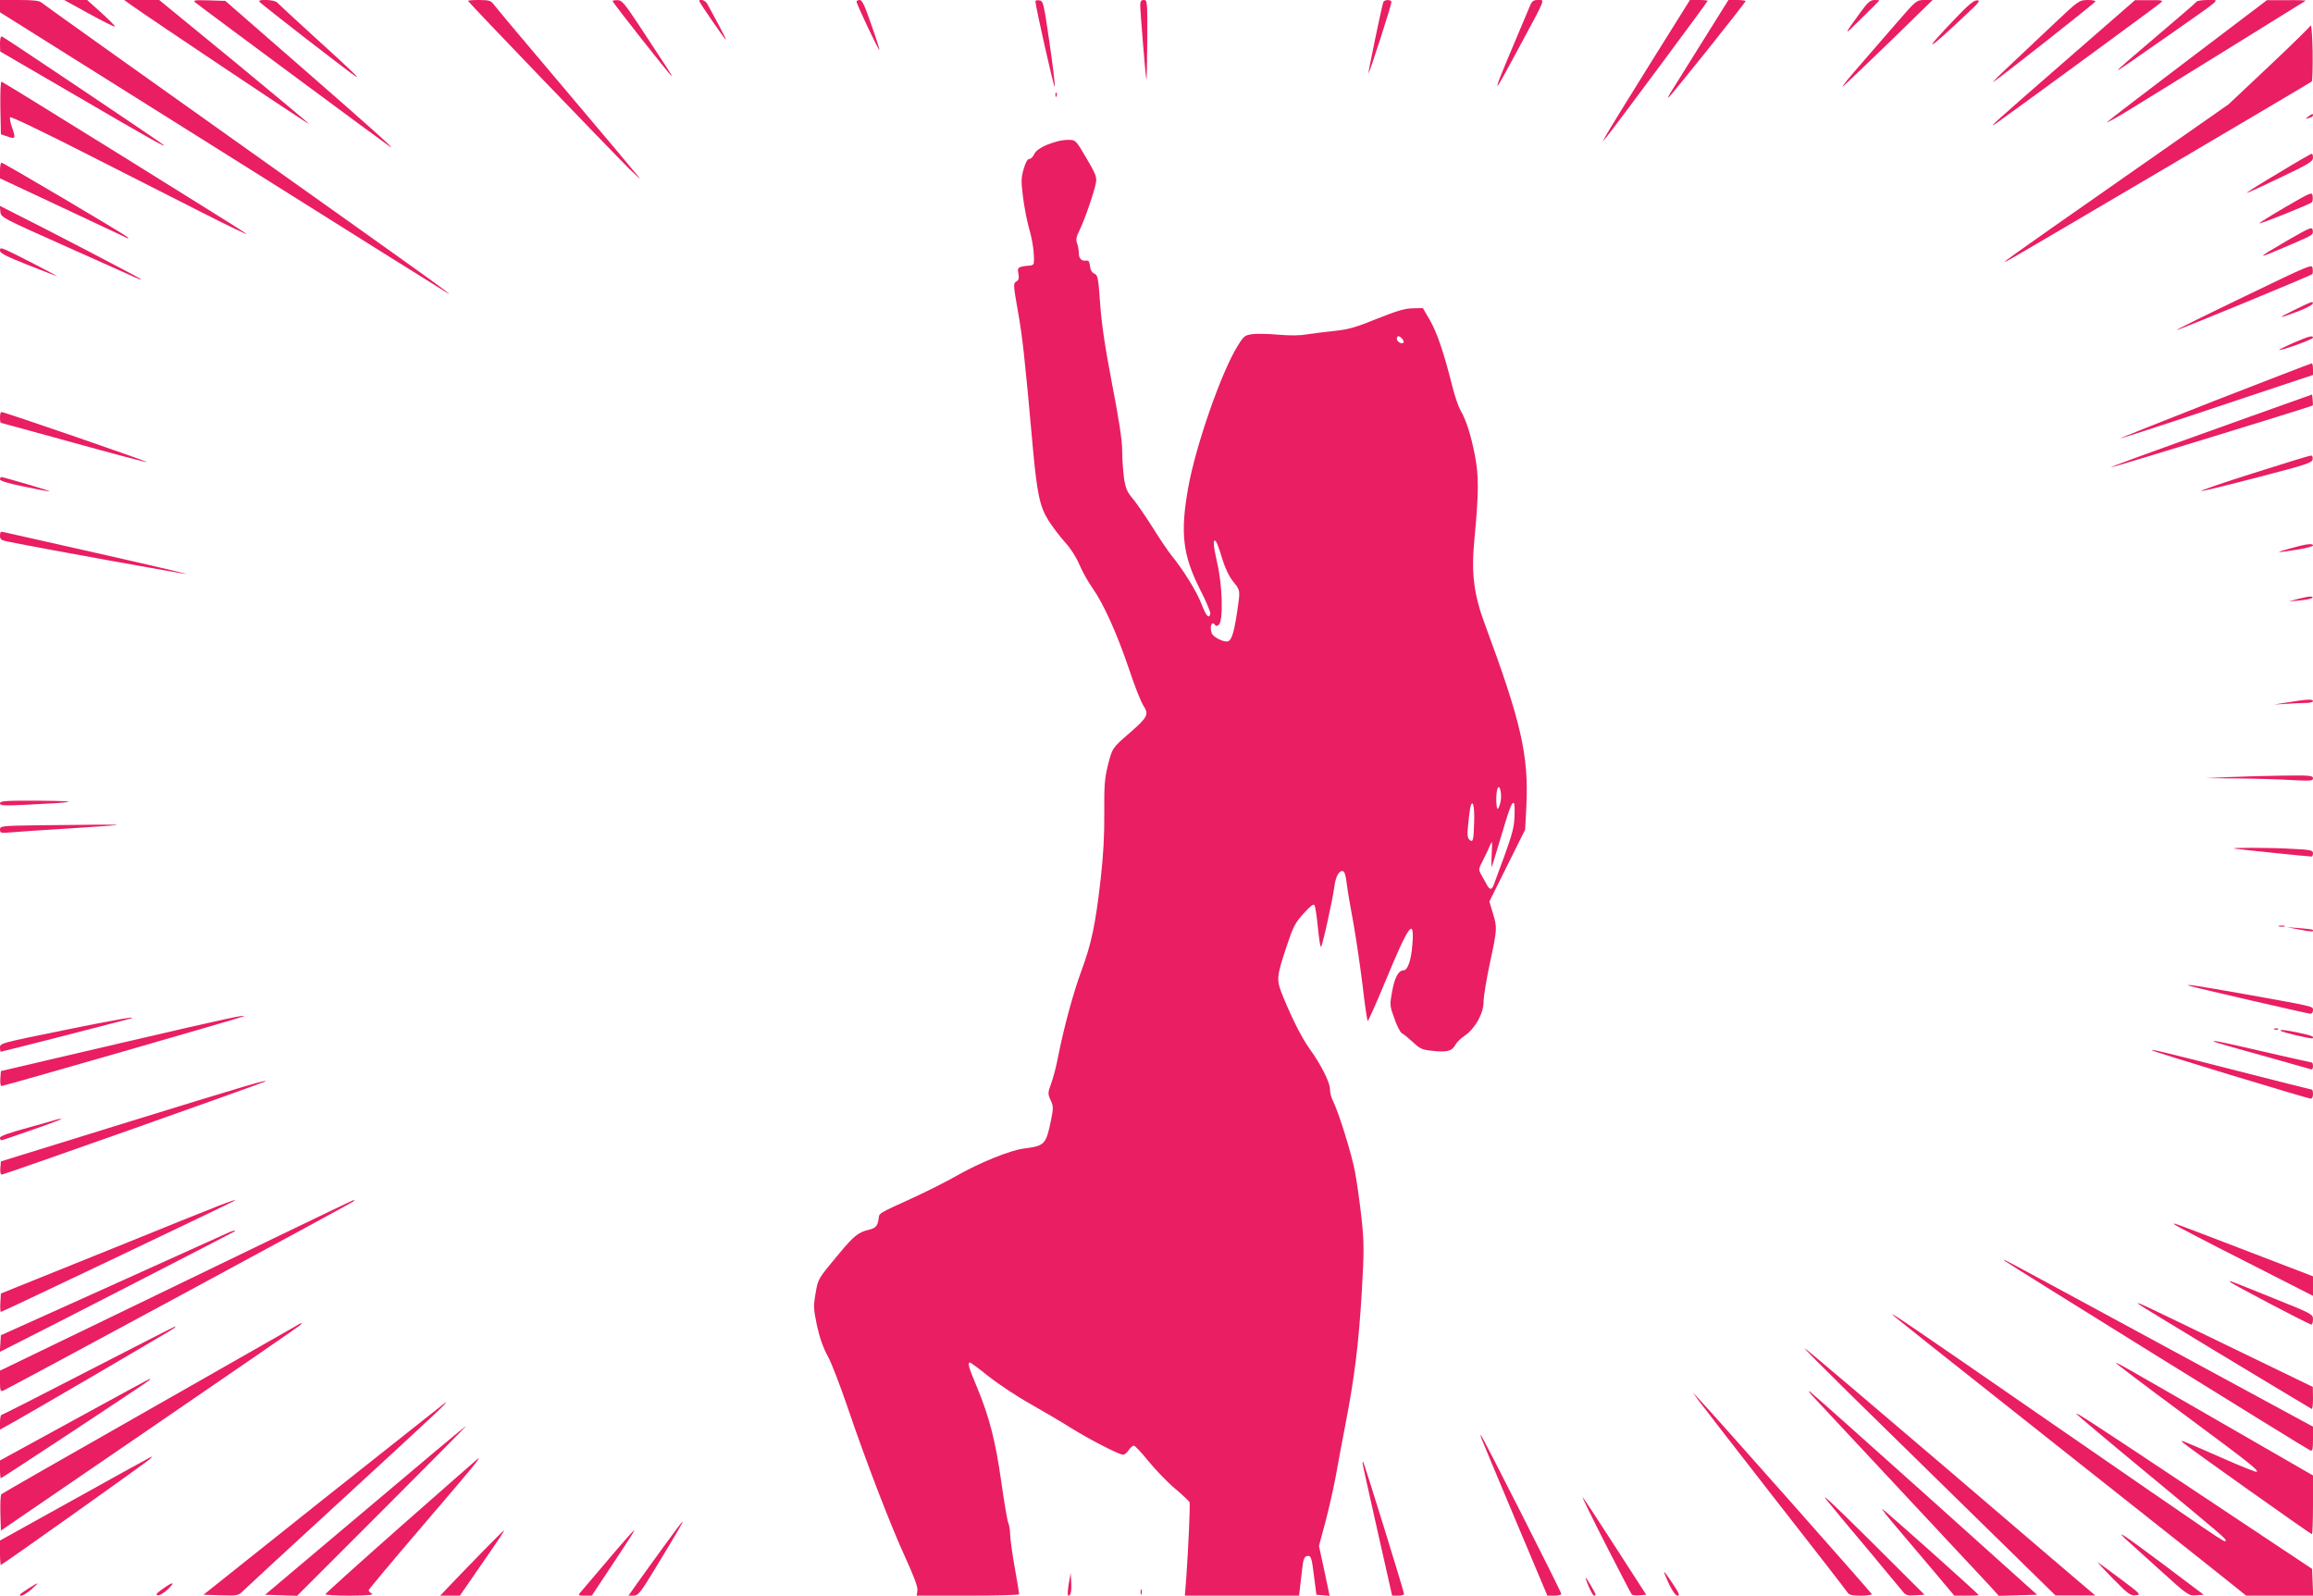 <?xml version="1.0" standalone="no"?>
<!DOCTYPE svg PUBLIC "-//W3C//DTD SVG 20010904//EN"
 "http://www.w3.org/TR/2001/REC-SVG-20010904/DTD/svg10.dtd">
<svg version="1.0" xmlns="http://www.w3.org/2000/svg"
 width="1280pt" height="883pt" viewBox="0 0 1280 883"
 preserveAspectRatio="xMidYMid meet">
<g transform="translate(0,883) scale(0.1,-0.1)"
fill="#e91e63" stroke="none">
<path d="M0 8796 l0 -34 1233 -774 c677 -426 1239 -778 1247 -782 34 -17 -90
72 -1139 817 -603 428 -1103 785 -1112 793 -11 10 -44 14 -122 14 l-107 0 0
-34z"/>
<path d="M493 8754 c76 -42 141 -74 143 -71 3 2 -31 36 -75 76 l-79 71 -63 0
-64 0 138 -76z"/>
<path d="M726 8802 c90 -65 984 -663 984 -658 0 3 -186 158 -414 346 l-415
340 -97 0 -97 0 39 -28z"/>
<path d="M1080 8817 c15 -14 1052 -782 1080 -800 35 -22 -110 108 -499 447
l-414 361 -91 3 c-78 2 -89 1 -76 -11z"/>
<path d="M1435 8821 c6 -11 510 -401 535 -415 24 -14 -33 41 -235 224 -104 95
-195 179 -201 186 -13 16 -109 20 -99 5z"/>
<path d="M2590 8825 c0 -6 775 -812 893 -930 39 -38 64 -61 56 -50 -8 11 -187
225 -399 475 -212 250 -394 467 -405 482 -18 25 -26 27 -82 28 -35 0 -63 -2
-63 -5z"/>
<path d="M3390 8824 c0 -8 320 -414 326 -414 5 0 -6 17 -171 267 -88 133 -103
152 -127 152 -16 1 -28 -2 -28 -5z"/>
<path d="M3870 8824 c0 -8 142 -214 147 -214 3 0 -17 39 -43 88 -26 48 -53 97
-59 109 -9 20 -45 33 -45 17z"/>
<path d="M4740 8821 c0 -13 122 -272 127 -268 1 2 -18 65 -45 140 -36 105 -51
137 -64 137 -10 0 -18 -4 -18 -9z"/>
<path d="M5730 8823 c0 -27 105 -493 107 -473 2 14 -12 126 -30 250 -31 213
-34 225 -55 228 -12 2 -22 0 -22 -5z"/>
<path d="M6310 8801 c0 -36 29 -391 34 -411 2 -8 4 87 5 213 1 221 0 227 -19
227 -15 0 -20 -7 -20 -29z"/>
<path d="M7655 8818 c-10 -31 -85 -391 -82 -394 4 -4 127 377 127 394 0 16
-40 15 -45 0z"/>
<path d="M8467 8798 c-231 -545 -231 -548 -54 -218 144 267 137 250 98 250
-25 0 -33 -6 -44 -32z"/>
<path d="M9132 8478 c-121 -194 -230 -371 -242 -393 l-22 -40 28 34 c40 49
554 741 554 746 0 3 -22 5 -49 5 l-49 0 -220 -352z"/>
<path d="M9410 8582 c-85 -136 -161 -257 -168 -269 -8 -13 -12 -23 -9 -23 7 0
427 526 427 534 0 3 -21 6 -47 6 l-48 0 -155 -248z"/>
<path d="M10300 8768 c-102 -140 -102 -142 -2 -43 56 55 102 101 102 102 0 2
-12 3 -27 3 -23 -1 -37 -13 -73 -62z"/>
<path d="M10499 8707 c-58 -67 -152 -176 -209 -241 -57 -65 -99 -117 -93 -115
5 2 120 111 254 241 l244 238 -45 0 c-45 -1 -45 -1 -151 -123z"/>
<path d="M10819 8726 c-191 -199 -161 -187 66 28 69 64 76 75 55 74 -18 0 -52
-29 -121 -102z"/>
<path d="M11365 8697 c-77 -73 -187 -176 -245 -231 -58 -54 -98 -95 -90 -90
22 11 559 434 565 445 4 5 -14 9 -42 9 -48 -1 -49 -2 -188 -133z"/>
<path d="M11428 8492 c-402 -350 -436 -381 -378 -342 53 36 893 651 910 667
12 11 2 13 -65 12 l-80 0 -387 -337z"/>
<path d="M12155 8820 c-3 -5 -103 -91 -221 -191 -118 -100 -214 -183 -214
-186 0 -5 42 24 305 208 283 199 261 178 193 179 -31 0 -60 -4 -63 -10z"/>
<path d="M12111 8500 c-238 -180 -441 -336 -450 -345 -9 -9 45 20 119 65 205
126 974 602 979 606 2 2 -45 4 -105 3 l-109 0 -434 -329z"/>
<path d="M12787 8689 c-4 -8 -108 -110 -231 -226 l-223 -210 -609 -426 c-641
-448 -679 -475 -599 -431 78 43 1659 975 1668 983 4 4 6 79 5 167 -2 87 -7
152 -11 143z"/>
<path d="M0 8589 l1 -44 421 -245 c426 -249 501 -290 483 -272 -13 13 -876
592 -892 599 -9 4 -13 -7 -13 -38z"/>
<path d="M2 8234 l3 -147 38 -13 c43 -15 45 -10 22 56 -8 23 -12 46 -9 51 3 6
184 -81 402 -192 219 -111 516 -262 662 -336 146 -74 255 -127 243 -116 -23
18 -1337 835 -1354 841 -6 2 -8 -56 -7 -144z"/>
<path d="M5841 8304 c0 -11 3 -14 6 -6 3 7 2 16 -1 19 -3 4 -6 -2 -5 -13z"/>
<path d="M12774 8185 c-18 -14 -18 -14 4 -8 12 3 22 9 22 14 0 12 -3 11 -26
-6z"/>
<path d="M5845 8046 c-67 -19 -111 -44 -123 -71 -6 -14 -18 -25 -27 -25 -9 0
-20 -20 -30 -55 -14 -48 -15 -68 -4 -153 6 -53 22 -133 34 -177 20 -68 30
-141 26 -192 -1 -7 -11 -13 -23 -13 -13 0 -33 -3 -46 -6 -19 -6 -22 -11 -16
-39 4 -26 2 -35 -12 -43 -17 -10 -17 -17 9 -164 25 -141 38 -254 82 -748 24
-263 39 -333 87 -410 23 -36 64 -90 92 -121 31 -34 62 -82 80 -125 16 -38 49
-96 73 -130 61 -87 136 -254 200 -444 30 -91 66 -182 80 -204 32 -49 25 -64
-71 -148 -100 -86 -101 -87 -125 -183 -18 -73 -21 -111 -20 -263 1 -126 -5
-232 -20 -367 -29 -253 -51 -356 -105 -503 -46 -123 -100 -323 -131 -482 -9
-47 -25 -111 -37 -143 -20 -55 -20 -59 -4 -95 16 -35 16 -43 1 -117 -27 -129
-34 -136 -150 -151 -74 -9 -245 -79 -363 -146 -57 -33 -172 -91 -255 -129
-193 -88 -181 -81 -185 -115 -5 -37 -16 -50 -50 -58 -62 -15 -85 -33 -169
-134 -119 -143 -115 -136 -130 -221 -12 -70 -11 -85 8 -176 15 -68 34 -123 60
-170 21 -38 71 -169 112 -290 98 -289 238 -654 322 -835 45 -99 65 -154 62
-172 l-4 -28 284 0 c156 0 283 3 283 8 0 4 -11 72 -25 150 -14 78 -25 160 -25
182 0 21 -5 49 -10 62 -6 13 -23 115 -39 228 -32 226 -66 359 -135 525 -46
109 -53 135 -38 135 4 0 50 -34 102 -76 52 -41 155 -110 230 -152 74 -42 176
-102 225 -133 103 -64 267 -149 290 -149 8 0 22 11 31 25 9 14 22 25 29 25 6
0 44 -40 83 -89 40 -48 105 -116 146 -150 41 -34 76 -68 79 -74 4 -13 -6 -241
-18 -414 l-8 -103 316 0 316 0 5 43 c3 23 8 66 11 95 7 68 13 82 35 82 15 0
20 -16 31 -107 l14 -108 37 -3 36 -3 -29 138 -30 138 35 130 c19 72 44 182 56
245 11 63 36 196 55 295 52 268 74 452 91 735 13 227 13 271 -1 405 -9 82 -25
198 -36 257 -18 101 -92 336 -124 399 -8 15 -15 43 -15 62 0 37 -50 136 -112
222 -42 59 -93 158 -144 281 -43 104 -42 111 17 290 35 105 46 127 93 179 37
41 55 55 60 46 5 -7 13 -62 19 -122 6 -60 13 -109 17 -109 7 0 64 256 75 338
6 48 24 82 42 82 14 0 19 -16 28 -85 3 -27 19 -120 35 -205 15 -85 38 -242 51
-347 12 -106 25 -193 28 -193 3 0 47 97 96 216 133 321 163 362 151 207 -7
-89 -26 -143 -50 -143 -27 0 -49 -41 -62 -117 -14 -76 -13 -80 13 -151 14 -41
33 -76 41 -80 8 -3 35 -25 60 -48 40 -38 51 -43 108 -49 80 -9 110 -2 127 32
8 14 31 38 53 52 57 39 104 123 104 187 0 29 16 125 35 215 41 191 41 194 16
277 l-19 63 99 199 99 199 7 134 c13 278 -30 464 -230 1003 -61 165 -76 282
-58 466 25 265 25 354 3 468 -23 117 -49 197 -80 250 -11 19 -33 82 -47 140
-45 180 -84 293 -123 360 l-38 65 -56 -1 c-44 -1 -88 -14 -198 -58 -115 -47
-157 -59 -233 -67 -50 -5 -119 -14 -152 -19 -39 -7 -96 -8 -161 -2 -55 5 -120
6 -144 3 -41 -6 -47 -10 -82 -67 -89 -143 -232 -553 -273 -785 -44 -248 -30
-370 65 -559 34 -66 60 -128 58 -136 -7 -32 -24 -13 -50 56 -27 69 -98 184
-164 265 -18 22 -65 91 -104 154 -40 63 -89 135 -111 161 -32 38 -40 57 -49
115 -5 39 -10 107 -10 151 0 57 -17 169 -56 370 -40 208 -58 333 -66 445 -10
143 -13 156 -32 165 -14 6 -22 20 -24 42 -3 24 -8 32 -20 30 -27 -4 -42 11
-42 42 0 16 -4 40 -10 54 -7 20 -4 36 15 74 27 55 81 210 90 262 5 30 -2 49
-53 135 -55 95 -60 100 -92 101 -19 1 -53 -3 -75 -10z m1915 -1091 c7 -9 10
-18 7 -21 -10 -11 -37 5 -37 21 0 19 14 19 30 0z m-997 -1215 c17 -55 39 -101
62 -129 40 -50 39 -45 21 -169 -19 -125 -33 -162 -57 -162 -28 0 -75 26 -83
45 -14 39 1 74 19 45 4 -6 12 -5 21 4 24 25 19 220 -11 345 -22 96 -24 135 -5
114 4 -4 19 -46 33 -93z m1542 -1342 c-4 -21 -11 -40 -16 -44 -10 -6 -12 86
-2 112 11 29 25 -24 18 -68z m-147 -113 c-3 -105 -6 -119 -25 -103 -12 10 -14
27 -9 79 3 36 9 80 12 98 12 57 25 13 22 -74z m223 23 c-3 -68 -13 -102 -113
-370 -12 -34 -23 -35 -40 -4 -7 13 -21 37 -30 54 -17 30 -17 32 10 84 15 29
33 67 39 83 11 26 12 21 8 -48 -2 -44 -2 -77 0 -75 1 1 24 75 50 163 50 169
63 201 73 190 4 -3 5 -38 3 -77z"/>
<path d="M12608 7872 c-98 -58 -176 -107 -174 -109 1 -2 85 36 184 84 159 75
182 90 182 110 0 13 -3 23 -7 22 -5 0 -88 -48 -185 -107z"/>
<path d="M0 7887 l0 -44 348 -163 c191 -90 352 -166 357 -168 7 -3 7 -1 0 6
-13 14 -686 412 -697 412 -4 0 -8 -19 -8 -43z"/>
<path d="M12647 7684 c-82 -48 -146 -88 -144 -90 4 -5 278 105 290 116 5 4 7
19 5 34 -3 25 -4 25 -151 -60z"/>
<path d="M2 7659 c3 -32 5 -33 368 -195 437 -196 417 -188 405 -176 -9 8 -522
276 -713 371 l-63 32 3 -32z"/>
<path d="M12663 7502 c-191 -111 -189 -113 27 -20 111 48 113 49 108 76 -3 18
-16 12 -135 -56z"/>
<path d="M0 7443 c0 -14 36 -32 151 -78 83 -33 157 -61 163 -63 15 -4 -239
127 -281 145 -30 12 -33 12 -33 -4z"/>
<path d="M12418 7188 c-208 -100 -376 -183 -374 -185 3 -4 743 301 752 310 3
3 4 17 2 31 -3 26 -7 24 -380 -156z"/>
<path d="M12695 7114 c-98 -48 -91 -50 25 -6 41 16 76 34 78 41 6 17 -5 13
-103 -35z"/>
<path d="M12692 6933 c-45 -20 -81 -38 -79 -39 7 -7 187 58 187 67 0 15 -21 9
-108 -28z"/>
<path d="M12257 6613 c-290 -114 -526 -208 -524 -209 2 -2 243 76 535 174
l532 177 0 32 c0 18 -3 33 -7 32 -5 0 -245 -93 -536 -206z"/>
<path d="M12450 6524 c-653 -234 -771 -277 -767 -280 3 -3 1106 335 1115 342
2 1 2 15 0 32 l-3 29 -345 -123z"/>
<path d="M0 6520 c0 -16 2 -30 5 -30 2 0 183 -50 402 -110 219 -61 401 -109
406 -107 8 2 -791 278 -805 277 -5 0 -8 -13 -8 -30z"/>
<path d="M12471 6212 c-168 -53 -298 -98 -290 -99 8 -2 149 33 314 76 271 70
300 80 303 99 2 13 -2 22 -10 21 -7 0 -150 -44 -317 -97z"/>
<path d="M0 6177 c0 -8 46 -22 133 -40 72 -15 137 -27 142 -26 10 1 -253 78
-267 79 -5 0 -8 -6 -8 -13z"/>
<path d="M0 5866 c0 -22 6 -26 53 -35 172 -35 980 -181 983 -178 2 1 -223 54
-499 116 -276 62 -510 115 -519 117 -14 4 -18 -1 -18 -20z"/>
<path d="M12670 5794 c-87 -24 -81 -25 53 -4 42 7 77 17 77 21 0 14 -38 9
-130 -17z"/>
<path d="M12715 5515 l-50 -13 60 5 c33 3 64 9 70 14 13 12 -20 10 -80 -6z"/>
<path d="M12665 4944 l-80 -13 70 4 c39 3 87 5 108 5 20 0 37 5 37 10 0 12
-33 11 -135 -6z"/>
<path d="M12340 4530 l-135 -6 185 -2 c102 -1 236 -5 298 -9 100 -5 112 -4
112 10 0 15 -17 17 -162 15 -90 -1 -224 -5 -298 -8z"/>
<path d="M0 4385 c0 -13 19 -14 133 -9 296 14 325 21 90 23 -192 1 -223 -1
-223 -14z"/>
<path d="M203 4263 c-197 -3 -203 -4 -203 -24 0 -19 4 -20 62 -15 35 3 176 13
313 21 138 9 259 17 270 19 22 4 -128 3 -442 -1z"/>
<path d="M12365 4134 c20 -4 412 -44 427 -44 4 0 8 8 8 18 0 17 -12 20 -122
25 -123 7 -350 7 -313 1z"/>
<path d="M12613 3703 c9 -2 23 -2 30 0 6 3 -1 5 -18 5 -16 0 -22 -2 -12 -5z"/>
<path d="M12725 3686 c64 -13 85 -13 74 -2 -3 3 -36 7 -74 10 l-70 5 70 -13z"/>
<path d="M12115 3375 c21 -8 658 -155 671 -155 8 0 14 9 14 19 0 23 16 19
-385 91 -249 44 -332 57 -300 45z"/>
<path d="M660 3056 l-655 -153 -3 -41 c-2 -23 1 -42 6 -42 13 0 1336 381 1341
386 12 11 -88 -10 -689 -150z"/>
<path d="M348 3128 c-339 -69 -348 -71 -348 -94 0 -13 2 -24 5 -24 7 0 708
180 720 184 34 14 -72 -4 -377 -66z"/>
<path d="M12588 3133 c7 -3 16 -2 19 1 4 3 -2 6 -13 5 -11 0 -14 -3 -6 -6z"/>
<path d="M12621 3126 c8 -9 172 -47 177 -42 10 10 -3 15 -77 31 -72 15 -108
19 -100 11z"/>
<path d="M12251 3066 c2 -2 121 -37 264 -76 143 -40 266 -75 273 -77 7 -3 12
3 12 16 0 12 -3 21 -6 21 -3 0 -123 27 -266 60 -247 57 -287 65 -277 56z"/>
<path d="M11910 3017 c6 -7 863 -267 878 -267 7 0 12 11 12 25 0 14 -3 25 -6
25 -3 0 -189 47 -412 104 -428 109 -480 122 -472 113z"/>
<path d="M725 2626 l-720 -223 -3 -36 c-2 -23 1 -37 8 -37 13 0 1452 509 1459
516 13 12 -86 -17 -744 -220z"/>
<path d="M315 2635 c-5 -2 -79 -23 -162 -46 -103 -28 -153 -46 -153 -55 0 -8
3 -14 8 -14 4 0 83 27 177 60 94 32 163 59 155 59 -8 0 -19 -2 -25 -4z"/>
<path d="M645 1930 l-640 -258 -3 -51 c-2 -28 0 -51 3 -51 7 0 1288 610 1294
616 14 14 -77 -22 -654 -256z"/>
<path d="M1514 1977 c-241 -117 -681 -329 -976 -472 l-538 -260 0 -59 c0 -51
2 -57 17 -52 27 11 1927 1037 1938 1047 5 5 7 9 4 9 -3 0 -203 -96 -445 -213z"/>
<path d="M12035 2053 c6 -6 180 -97 388 -202 l377 -192 0 54 0 54 -367 141
c-433 166 -411 158 -398 145z"/>
<path d="M1260 2007 c-14 -6 -302 -136 -640 -289 l-615 -277 -3 -46 -3 -46
103 52 c162 81 1193 611 1197 615 8 8 -14 3 -39 -9z"/>
<path d="M11095 1852 c12 -12 1670 -1041 1691 -1049 11 -4 14 8 14 63 l0 69
-847 459 c-938 508 -872 473 -858 458z"/>
<path d="M12340 1737 c0 -7 439 -237 451 -237 5 0 9 13 9 29 0 28 -5 31 -212
114 -262 106 -248 100 -248 94z"/>
<path d="M11835 1613 c7 -8 746 -454 958 -580 4 -2 7 24 7 59 l-1 63 -475 230
c-490 237 -506 245 -489 228z"/>
<path d="M10475 1553 c14 -14 158 -129 1010 -803 413 -326 794 -629 848 -672
l97 -78 185 0 186 0 -3 74 -3 74 -633 421 c-626 416 -672 446 -672 437 0 -2
179 -153 398 -334 424 -351 436 -361 428 -370 -8 -7 -7 -7 -956 648 -813 562
-906 625 -885 603z"/>
<path d="M1625 1485 c-22 -13 -393 -224 -825 -470 -432 -245 -789 -450 -793
-454 -4 -4 -6 -51 -5 -104 l3 -97 820 561 c451 309 827 567 835 575 20 20 11
17 -35 -11z"/>
<path d="M490 1245 c-261 -135 -478 -245 -482 -245 -4 0 -8 -18 -8 -40 l0 -41
29 16 c56 28 926 537 936 546 5 5 7 9 5 9 -3 0 -219 -111 -480 -245z"/>
<path d="M10235 1118 c143 -140 458 -449 700 -686 l440 -431 110 0 110 0 -26
22 c-15 12 -374 319 -798 682 -425 363 -777 662 -784 664 -7 2 105 -110 248
-251z"/>
<path d="M11710 1287 c0 -3 165 -128 368 -278 368 -273 421 -314 411 -324 -3
-3 -89 31 -190 76 -235 103 -238 104 -219 86 20 -20 707 -507 714 -507 3 0 6
73 6 163 l0 162 -498 287 c-573 330 -592 341 -592 335z"/>
<path d="M413 974 l-413 -226 0 -49 c0 -27 2 -49 5 -49 6 0 806 528 820 541 5
5 7 9 5 9 -3 0 -191 -102 -417 -226z"/>
<path d="M10036 1099 c22 -24 243 -260 490 -525 247 -264 468 -501 492 -527
l43 -48 106 3 106 3 -618 555 c-340 305 -628 561 -639 569 -12 8 -3 -6 20 -30z"/>
<path d="M9396 1085 c16 -22 205 -266 421 -543 217 -277 399 -512 406 -523 10
-15 23 -19 75 -19 35 0 62 4 60 9 -3 8 -882 1001 -957 1080 l-33 36 28 -40z"/>
<path d="M1795 538 l-669 -533 96 -3 c93 -3 97 -2 124 25 16 16 275 255 577
532 488 449 555 511 544 511 -1 0 -303 -240 -672 -532z"/>
<path d="M2021 472 l-554 -467 88 -3 89 -3 471 471 c258 258 468 470 465 470
-3 0 -254 -210 -559 -468z"/>
<path d="M8201 863 c5 -14 89 -214 186 -445 l176 -418 38 0 c22 0 39 4 39 10
0 11 -440 880 -446 880 -2 0 1 -12 7 -27z"/>
<path d="M418 537 l-418 -232 0 -67 c0 -38 2 -68 5 -68 7 0 806 568 825 586 8
8 12 14 10 14 -3 -1 -193 -105 -422 -233z"/>
<path d="M2223 388 c-232 -205 -422 -376 -422 -380 -1 -5 61 -8 137 -8 98 1
132 4 120 11 -10 5 -18 14 -18 19 0 4 137 168 305 364 274 320 312 366 302
366 -1 0 -192 -168 -424 -372z"/>
<path d="M7540 734 c0 -5 37 -172 82 -371 l82 -363 33 0 c18 0 33 4 33 9 0 13
-220 724 -226 730 -2 2 -4 0 -4 -5z"/>
<path d="M10116 520 c38 -47 141 -171 230 -276 88 -106 170 -204 182 -219 18
-23 27 -26 72 -23 l50 3 -301 300 c-222 220 -284 277 -233 215z"/>
<path d="M8885 285 c76 -148 141 -274 145 -278 4 -5 24 -7 44 -5 l36 3 -171
265 c-94 146 -175 270 -181 275 -6 6 51 -111 127 -260z"/>
<path d="M10495 379 c48 -57 140 -166 204 -241 l116 -138 68 0 c37 0 67 1 67
3 0 6 -522 472 -533 476 -6 2 29 -43 78 -100z"/>
<path d="M3674 273 c-55 -76 -122 -168 -148 -205 l-48 -68 29 0 c25 1 37 15
123 157 128 211 152 253 147 253 -2 0 -49 -62 -103 -137z"/>
<path d="M2670 243 c-63 -65 -142 -146 -175 -181 l-59 -62 54 0 55 0 105 152
c123 178 143 208 138 208 -2 0 -55 -53 -118 -117z"/>
<path d="M3365 198 c-76 -90 -145 -171 -153 -180 -14 -17 -12 -18 24 -18 l39
0 100 151 c131 198 138 209 132 209 -2 0 -67 -73 -142 -162z"/>
<path d="M11760 316 c14 -13 98 -89 188 -170 160 -145 163 -147 205 -144 l42
3 -223 168 c-214 160 -266 195 -212 143z"/>
<path d="M11691 96 c86 -88 99 -97 128 -94 31 3 28 6 -81 88 -62 46 -120 89
-128 94 -8 5 28 -34 81 -88z"/>
<path d="M9211 124 c26 -70 57 -124 72 -124 14 0 10 12 -24 63 -45 67 -54 78
-48 61z"/>
<path d="M5914 63 c-6 -35 -7 -63 -2 -63 14 0 19 25 16 76 l-3 49 -11 -62z"/>
<path d="M8792 50 c11 -27 25 -50 29 -50 5 0 9 3 9 6 0 7 -51 94 -55 94 -2 0
5 -22 17 -50z"/>
<path d="M158 40 c-27 -17 -48 -32 -48 -35 0 -14 29 0 64 30 48 43 45 43 -16
5z"/>
<path d="M900 37 c-34 -24 -41 -32 -27 -35 10 -2 33 12 55 32 45 44 32 46 -28
3z"/>
<path d="M6312 20 c0 -14 2 -19 5 -12 2 6 2 18 0 25 -3 6 -5 1 -5 -13z"/>
</g>
</svg>
